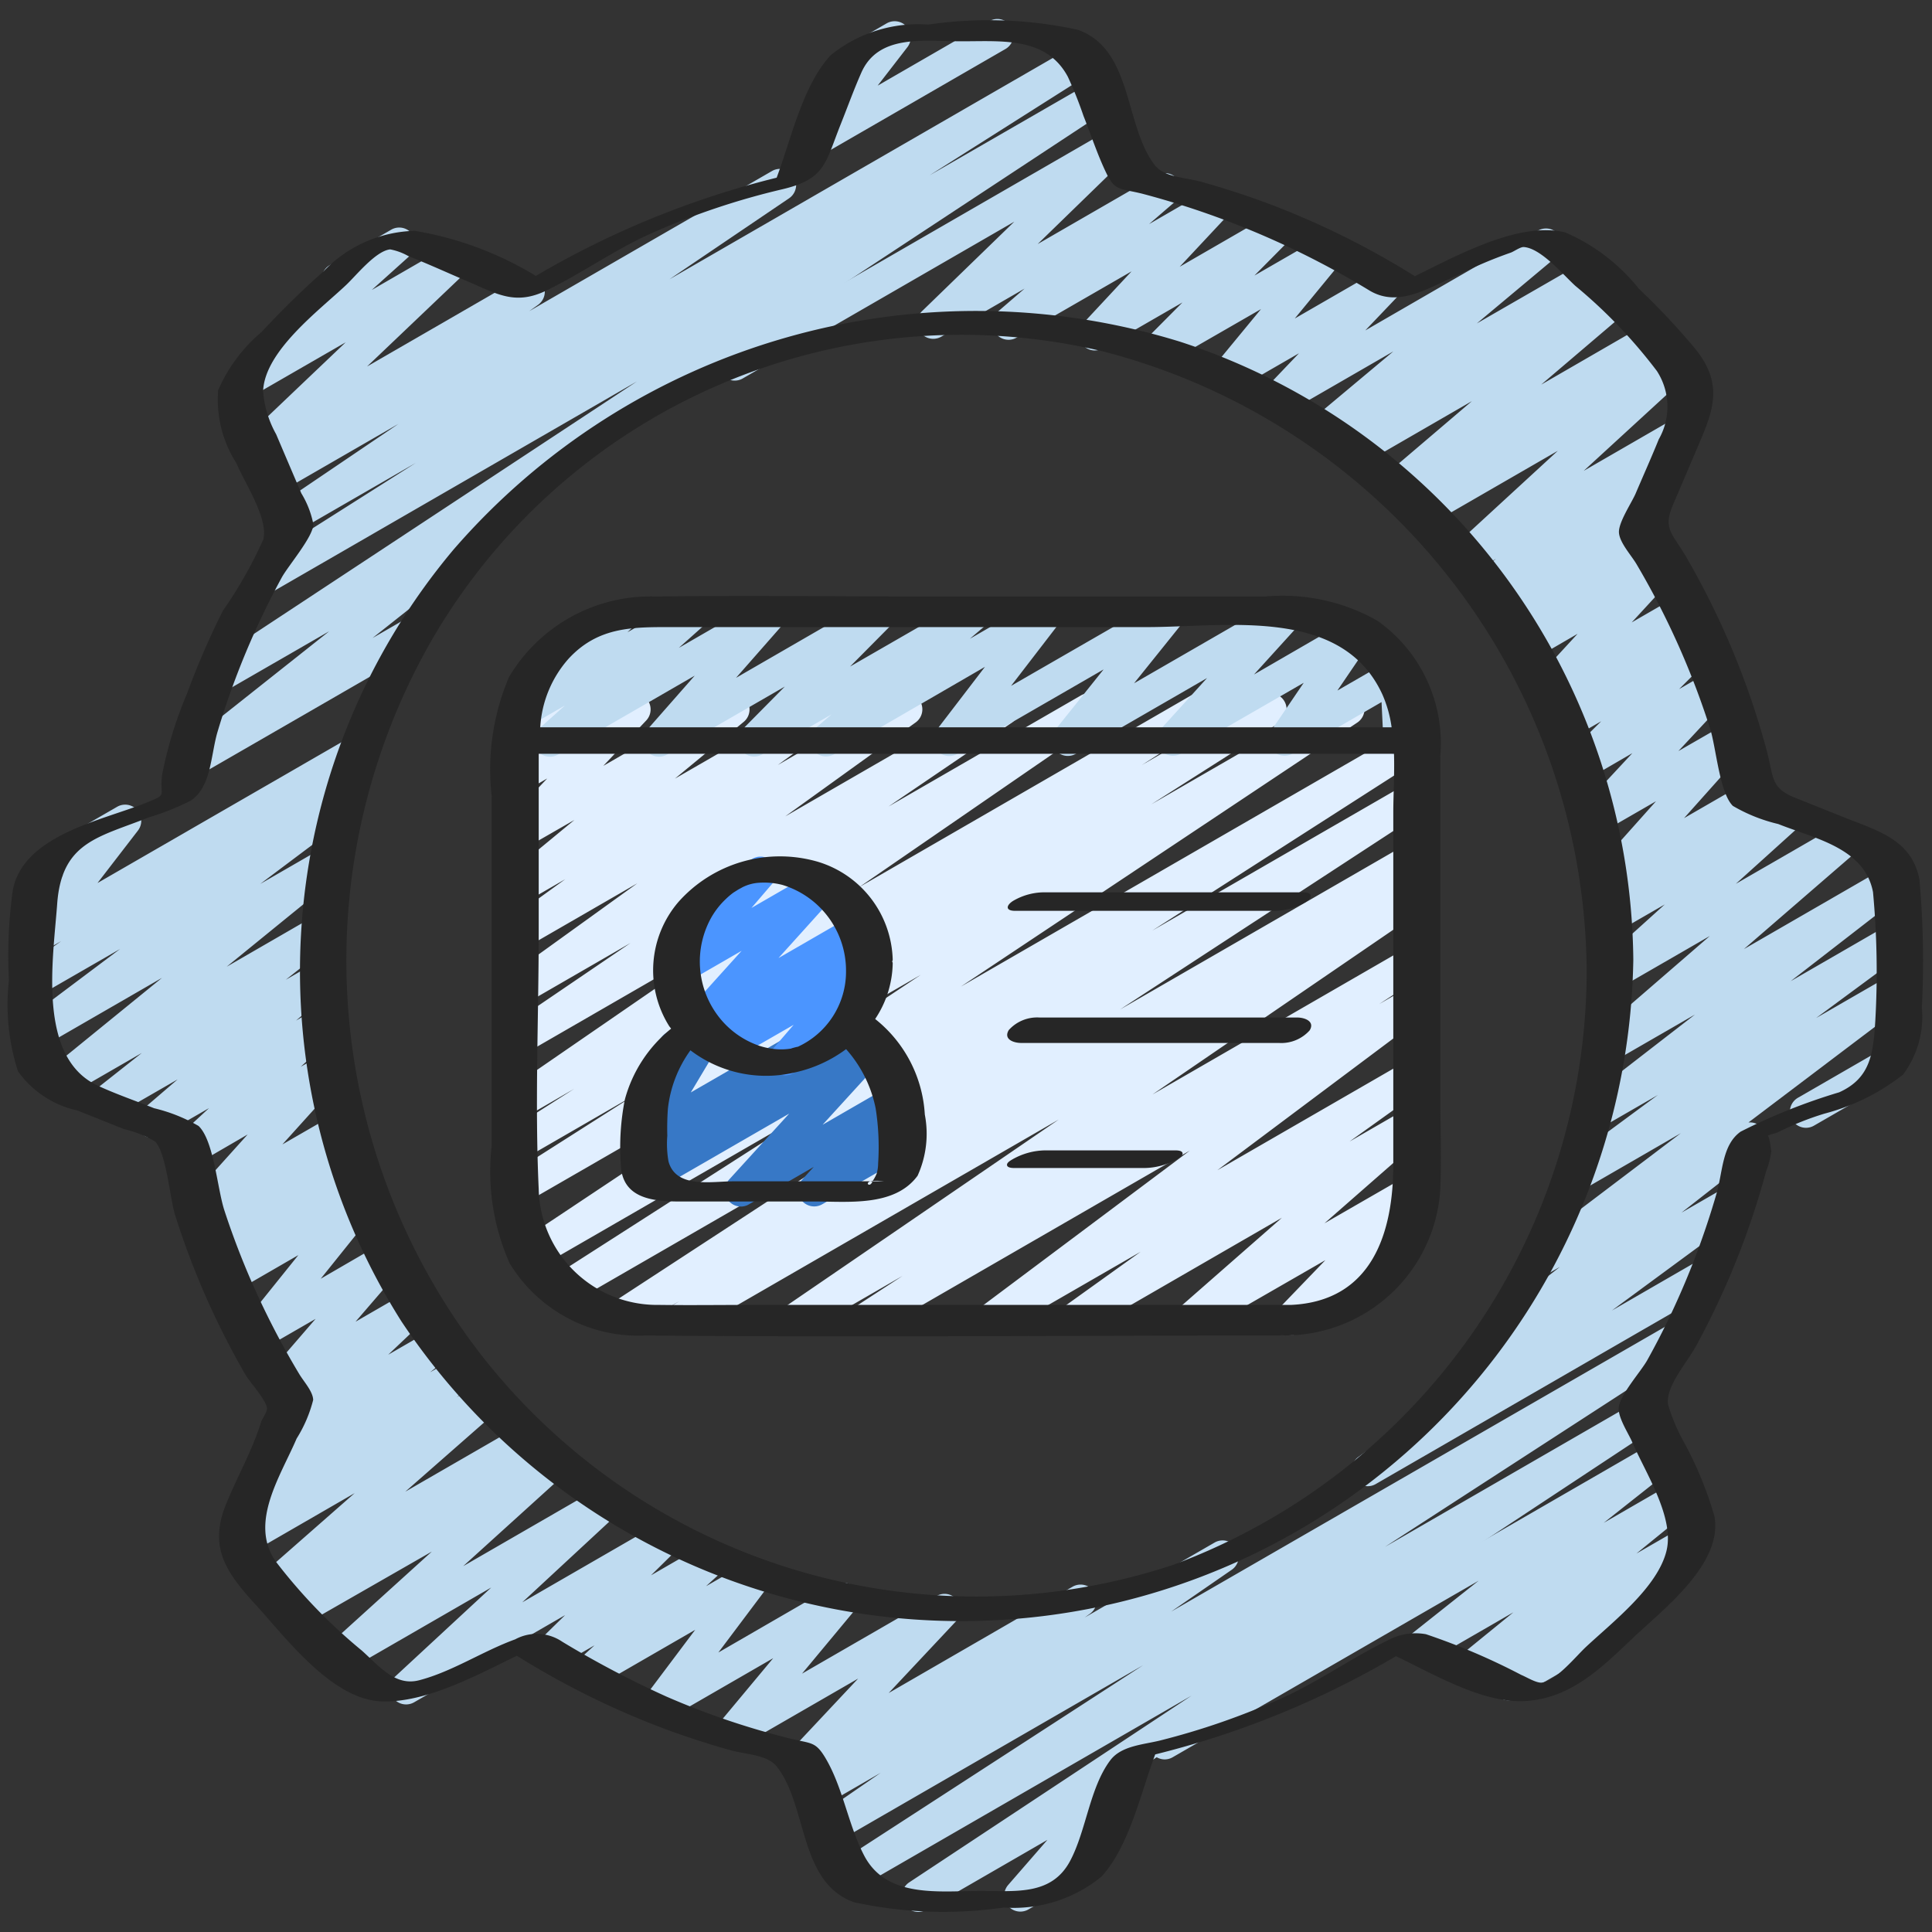 <svg id="Icons" height="512" viewBox="0 0 60 60" width="512" xmlns="http://www.w3.org/2000/svg"><rect x="0" y="0" width="60" height="60" fill="#333333" stroke="none"/><path d="m21.144 41.471a.5.5 0 0 1 -.266-.924l.214-.135-1.526.881a.5.5 0 0 1 -.523-.852l9.457-6.175-10.758 6.209a.5.5 0 0 1 -.519-.854l8.458-5.421-8.873 5.122a.5.5 0 0 1 -.528-.848l12.316-8.2-12.316 7.103a.5.5 0 0 1 -.518-.855l3.979-2.533-3.462 2a.5.5 0 0 1 -.518-.854l2.07-1.32-1.553.9a.5.5 0 0 1 -.533-.845l7.419-5.107-6.887 3.975a.5.5 0 0 1 -.531-.845l3.838-2.609-3.308 1.91a.5.5 0 0 1 -.542-.838l4.06-2.925-3.519 2.031a.5.5 0 0 1 -.543-.838l1.823-1.32-1.281.739a.5.5 0 0 1 -.568-.818l2.134-1.762-1.567.9a.5.5 0 0 1 -.613-.776l1.334-1.411-.723.417a.5.5 0 0 1 -.659-.72l.5-.709a.492.492 0 0 1 -.213-.2.5.5 0 0 1 .183-.684l1.184-.682a.5.5 0 0 1 .659.72l-.2.28 1.732-1a.5.5 0 0 1 .613.776l-1.333 1.41 3.791-2.184a.5.5 0 0 1 .569.818l-2.136 1.763 4.474-2.581a.5.5 0 0 1 .543.838l-1.822 1.319 3.744-2.163a.5.5 0 0 1 .542.838l-4.058 2.923 6.516-3.762a.5.5 0 0 1 .531.845l-3.839 2.61 5.986-3.456a.5.5 0 0 1 .533.845l-7.422 5.11 10.311-5.956a.5.5 0 0 1 .519.854l-2.06 1.315 3.759-2.17a.5.5 0 0 1 .518.854l-3.983 2.536 5.875-3.391a.5.5 0 0 1 .527.849l-12.315 8.202 13.88-8.013a.5.5 0 0 1 .519.853l-8.453 5.42 7.934-4.58a.5.5 0 0 1 .523.852l-9.459 6.179 8.936-5.159a.5.5 0 0 1 .515.857l-.423.265a.5.5 0 0 1 .44.888l-8.46 5.787 7.928-4.577a.5.5 0 0 1 .522.852l-1.411.919.889-.513a.5.5 0 0 1 .55.833l-6.464 4.839 5.915-3.414a.5.5 0 0 1 .541.839l-2.35 1.684 1.809-1.044a.5.5 0 0 1 .579.809l-3.167 2.774 2.588-1.49a.5.5 0 0 1 .61.779l-1.419 1.475.179-.1a.5.5 0 0 1 .5.866l-3.24 1.871a.5.5 0 0 1 -.611-.78l1.421-1.476-3.936 2.265a.5.5 0 0 1 -.579-.808l3.165-2.774-6.2 3.582a.5.5 0 0 1 -.541-.839l2.353-1.686-4.38 2.525a.5.5 0 0 1 -.55-.833l6.459-4.835-9.819 5.668a.5.5 0 0 1 -.523-.851l1.42-.925-3.077 1.776a.5.5 0 0 1 -.532-.845l8.458-5.786-11.485 6.631a.5.5 0 0 1 -.25.071z" fill="#e1efff"/><path d="m36.173 54.64a.5.5 0 0 1 -.25-.933l15.444-8.917a.5.5 0 0 1 .561.825l-2.123 1.678 2.111-1.219a.5.5 0 0 1 .565.821l-1.66 1.351 1.389-.8a.5.5 0 0 1 .56.826l-1.549 1.218a.5.5 0 0 1 0 .864l-4.132 2.385a.5.5 0 0 1 -.56-.825l.147-.115-.771.444a.5.5 0 0 1 -.565-.82l1.659-1.351-2.639 1.524a.5.5 0 0 1 -.56-.825l2.12-1.681-9.5 5.482a.5.5 0 0 1 -.247.068z" fill="#bfdbf0"/><path d="m56.085 35.025a.5.5 0 0 1 -.25-.932l2.516-1.452a.5.5 0 0 1 .5.865l-2.516 1.452a.494.494 0 0 1 -.25.067z" fill="#bfdbf0"/><path d="m42.474 46.155a.5.5 0 0 1 -.3-.9l4.237-3.117a.5.5 0 0 1 -.406-.884l2.44-1.91-.325.187a.5.5 0 0 1 -.552-.831l4.632-3.508-2.97 1.716a.5.5 0 0 1 -.546-.835l2.8-2.066-1.761 1.016a.5.5 0 0 1 -.556-.828l3.472-2.688-2.53 1.46a.5.5 0 0 1 -.577-.811l3.568-3.088-2.808 1.62a.5.5 0 0 1 -.585-.8l1.994-1.8-1.507.869a.5.5 0 0 1 -.572-.815l.3-.25a.49.49 0 0 1 -.454-.18.5.5 0 0 1 .015-.649l1.946-2.18-1.7.98a.5.5 0 0 1 -.616-.773l1.581-1.7-1.378.8a.5.5 0 0 1 -.6-.787l1.01-1.003-.928.535a.5.5 0 0 1 -.592-.8l.615-.575-.486.28a.5.5 0 0 1 -.617-.772l1.276-1.385-1.379.8a.5.5 0 0 1 -.59-.8l.419-.39-.418.241a.5.5 0 0 1 -.572-.815l.353-.3-.346.2a.5.5 0 0 1 -.56-.825l.558-.44-.72.415a.5.5 0 0 1 -.588-.8l3.228-2.969-3.924 2.265a.5.5 0 0 1 -.549-.834l.3-.226-.587.339a.5.5 0 0 1 -.574-.814l2.666-2.272-3.4 1.964a.5.5 0 0 1 -.546-.835l.14-.1-.53.306a.5.5 0 0 1 -.571-.816l2.467-2.064-3.387 1.955a.5.5 0 0 1 -.612-.777l1.069-1.12-2.01 1.159a.5.5 0 0 1 -.637-.75l1.467-1.78-2.954 1.7a.5.5 0 0 1 -.6-.785l1.115-1.122-2.471 1.425a.5.5 0 0 1 -.616-.773l1.507-1.618-3.562 2.053a.5.5 0 0 1 -.58-.811l.819-.706-2.584 1.491a.5.5 0 0 1 -.6-.791l2.865-2.779-8.414 4.858a.5.5 0 1 1 -.5-.865l11.9-6.869a.5.5 0 0 1 .6.791l-2.86 2.78 3.7-2.136a.5.5 0 0 1 .576.812l-.817.705 1.848-1.067a.5.5 0 0 1 .617.773l-1.514 1.619 2.832-1.635a.5.5 0 0 1 .6.786l-1.11 1.121 2.083-1.2a.5.5 0 0 1 .637.75l-1.467 1.784 2.644-1.526a.5.5 0 0 1 .612.778l-1.067 1.119 5.364-3.1a.5.5 0 0 1 .571.816l-2.47 2.066 3.3-1.9a.5.5 0 0 1 .547.835l-.137.1.38-.219a.5.5 0 0 1 .574.814l-2.666 2.271 3.237-1.871a.5.5 0 0 1 .549.834l-.3.227.472-.273a.5.5 0 0 1 .588.8l-3.225 2.96 2.743-1.584a.5.5 0 0 1 .559.825l-.988.782a.5.5 0 0 1 .3.881l-.727.611a.5.5 0 0 1 .3.865l-.423.393.384-.221a.5.5 0 0 1 .617.771l-1.275 1.385 1.417-.818a.5.5 0 0 1 .592.8l-.616.575.493-.284a.5.5 0 0 1 .6.787l-1.013 1.01.941-.542a.5.5 0 0 1 .615.774l-1.579 1.693 1.5-.863a.5.5 0 0 1 .623.766l-1.947 2.18 1.864-1.076a.5.5 0 0 1 .572.815l-.133.113.715-.413a.5.5 0 0 1 .585.8l-1.994 1.8 3.241-1.87a.5.5 0 0 1 .577.811l-3.568 3.087 4.372-2.524a.5.5 0 0 1 .556.828l-3.474 2.691 3.043-1.757a.5.5 0 0 1 .547.835l-2.8 2.066 2.256-1.3a.5.5 0 0 1 .552.831l-4.911 3.714a.515.515 0 0 1 .466.218.5.5 0 0 1 -.106.673l-2.44 1.91 1.331-.767a.5.5 0 0 1 .546.835l-4.04 2.972 2.661-1.536a.5.5 0 0 1 .5.865l-10.494 6.06a.491.491 0 0 1 -.25.066z" fill="#bfdbf0"/><path d="m28.512 59.376a.5.5 0 0 1 -.276-.917l8.77-5.8-10.3 5.947a.5.5 0 0 1 -.522-.852l9.316-6.039-9.5 5.485a.5.5 0 0 1 -.533-.845l1.885-1.3-1.8 1.039a.5.5 0 0 1 -.542-.839l.163-.117-.009.005a.5.5 0 0 1 -.614-.775l2.1-2.238-3.67 2.118a.5.5 0 0 1 -.634-.752l1.667-2-3.329 1.922a.5.5 0 0 1 -.649-.733l1.555-2.07-3.086 1.782a.5.5 0 0 1 -.589-.8l.548-.5-1.13.651a.5.5 0 0 1 -.6-.789l.817-.8-4.687 2.706a.5.5 0 0 1 -.59-.8l2.983-2.763-4.432 2.558a.5.5 0 0 1 -.586-.8l3.172-2.874-4.01 2.298a.5.5 0 0 1 -.547-.835l.113-.083-.263.152a.5.5 0 0 1 -.58-.809l2.892-2.539-3.244 1.874a.5.5 0 0 1 -.551-.831l.759-.576a.512.512 0 0 1 -.491-.212.5.5 0 0 1 .1-.673l1.023-.819a.5.5 0 0 1 -.338-.863l1.268-1.2-.556.321a.5.5 0 0 1 -.629-.759l1.444-1.673-1.654.954a.5.5 0 0 1 -.639-.746l1.758-2.188-1.951 1.127a.5.5 0 0 1 -.585-.8l.353-.319-.19.11a.5.5 0 0 1 -.586-.8l.53-.48-.324.183a.5.5 0 0 1 -.621-.768l1.8-2-1.691.982a.5.5 0 0 1 -.59-.8l1.081-1-1.5.864a.5.5 0 0 1 -.575-.812l1.1-.944-2.016 1.161a.5.5 0 0 1 -.561-.825l1.466-1.158-2.284 1.317a.5.5 0 0 1 -.565-.821l3.475-2.828-3.631 2.096a.5.5 0 0 1 -.549-.832l2.877-2.16-2.4 1.383a.5.5 0 0 1 -.538-.84l1.11-.787-.555.32a.5.5 0 0 1 -.645-.737l1.255-1.631-.3.174a.5.5 0 0 1 -.5-.866l2.484-1.433a.5.5 0 0 1 .646.737l-1.257 1.631 7.818-4.512a.5.5 0 0 1 .538.841l-1.113.787.137-.079a.5.5 0 0 1 .55.832l-2.874 2.158 1.863-1.075a.5.5 0 0 1 .566.82l-3.473 2.827 2.741-1.583a.5.5 0 0 1 .561.825l-1.466 1.163.844-.487a.5.5 0 0 1 .575.813l-1.1.941.639-.368a.5.5 0 0 1 .59.8l-1.084 1.004.609-.352a.5.5 0 0 1 .621.768l-1.8 1.995 1.625-.937a.5.5 0 0 1 .586.8l-.532.482.23-.132a.5.5 0 0 1 .585.8l-.35.316.169-.1a.5.5 0 0 1 .64.746l-1.762 2.196 1.895-1.1a.5.5 0 0 1 .629.759l-1.443 1.675 1.687-.974a.5.5 0 0 1 .593.8l-1.266 1.2 1.406-.811a.5.5 0 0 1 .562.823l-.666.533.823-.474a.5.5 0 0 1 .551.831l-.549.417.714-.412a.5.5 0 0 1 .581.808l-2.891 2.538 3.57-2.06a.5.5 0 0 1 .547.835l-.108.08.376-.217a.5.5 0 0 1 .586.8l-3.173 2.875 4.226-2.44a.5.5 0 0 1 .59.8l-2.982 2.764 4.216-2.434a.5.5 0 0 1 .6.789l-.817.806 1.667-.962a.5.5 0 0 1 .589.8l-.547.5 1.287-.743a.5.5 0 0 1 .649.734l-1.554 2.068 3.631-2.1a.5.5 0 0 1 .635.751l-1.667 2.005 4.177-2.411a.5.5 0 0 1 .614.775l-2.1 2.238 5.709-3.3a.5.5 0 0 1 .542.839l-.162.115 4.033-2.327a.5.5 0 0 1 .533.845l-1.883 1.3 15.429-8.898a.5.5 0 0 1 .522.853l-9.312 6.036 7.818-4.514a.5.5 0 0 1 .526.85l-16.044 10.6a.505.505 0 0 1 -.069.555l-1.341 1.545a.579.579 0 0 1 .449.25.5.5 0 0 1 -.183.683l-2.229 1.29a.5.5 0 0 1 -.627-.761l1.218-1.4-3.766 2.175a.5.5 0 0 1 -.25.062z" fill="#bfdbf0"/><path d="m25.309 4.861a.5.5 0 0 1 -.4-.8l1.224-1.583a.5.5 0 0 1 -.071-.9l1.473-.852a.5.5 0 0 1 .646.738l-.924 1.195 3.449-1.991a.5.5 0 1 1 .5.865l-5.647 3.261a.491.491 0 0 1 -.25.067z" fill="#bfdbf0"/><path d="m5.927 24.148a.5.5 0 0 1 -.311-.891l4.607-3.652-3.2 1.845a.5.5 0 0 1 -.523-.85l13.28-8.754-11.32 6.536a.5.5 0 0 1 -.518-.855l4.97-3.151-3.718 2.146a.5.5 0 0 1 -.53-.846l3.712-2.513-3.704 2.137a.5.5 0 0 1 -.544-.837l.279-.2-.144.083a.5.5 0 0 1 -.595-.795l3.069-2.922-2.816 1.624a.5.5 0 0 1 -.584-.8l2.756-2.479a.325.325 0 0 1 -.036-.055.5.5 0 0 1 .182-.683l1.923-1.11a.5.5 0 0 1 .584.8l-1.2 1.079 2.323-1.342a.5.5 0 0 1 .595.8l-3.064 2.918 4.772-2.755a.5.5 0 0 1 .544.837l-.28.2 7.541-4.353a.5.5 0 0 1 .53.847l-3.715 2.516 12.536-7.237a.5.5 0 0 1 .518.854l-4.977 3.155 5.031-2.9a.5.5 0 0 1 .526.85l-18.22 12.005a.516.516 0 0 1 .074.087.5.5 0 0 1 -.1.673l-4.61 3.654 1.077-.621a.5.5 0 0 1 .5.866l-6.97 4.022a.491.491 0 0 1 -.25.067z" fill="#bfdbf0"/><path d="m17.076 23.5a.5.5 0 0 1 -.332-.874l.8-.716-1.13.652a.5.5 0 0 1 -.6-.793l.9-.862a.479.479 0 0 1 -.181-.182.5.5 0 0 1 .183-.682l2.308-1.333a.5.5 0 0 1 .6.793l-.138.133 1.814-1.036a.5.5 0 0 1 .582.806l-.8.714 2.634-1.52a.5.5 0 0 1 .626.762l-1.483 1.688 4.241-2.45a.5.5 0 0 1 .605.784l-1.305 1.316 3.647-2.1a.5.5 0 0 1 .574.812l-.5.425 2.144-1.237a.5.5 0 0 1 .646.736l-1.511 1.964 4.685-2.7a.5.5 0 0 1 .64.746l-1.505 1.873 4.538-2.619a.5.5 0 0 1 .62.768l-1.434 1.579 2.937-1.7a.5.5 0 0 1 .663.714l-1.01 1.484 1.582-.913a.5.5 0 0 1 .749.409l.06 1.245a.542.542 0 0 1 .456.25.5.5 0 0 1 -.184.684l-.486.28a.5.5 0 0 1 -.49 0 .5.5 0 0 1 -.259-.415l-.057-1.181-2.763 1.6a.5.5 0 0 1 -.663-.714l1.009-1.485-3.815 2.2a.5.5 0 0 1 -.62-.768l1.433-1.58-4.073 2.352a.5.5 0 0 1 -.64-.746l1.5-1.873-4.546 2.624a.5.5 0 0 1 -.646-.736l1.507-1.968-4.688 2.716a.5.5 0 0 1 -.574-.813l.5-.428-2.154 1.243a.5.5 0 0 1 -.606-.784l1.307-1.322-3.654 2.11a.5.5 0 0 1 -.626-.763l1.482-1.686-4.25 2.454a.5.5 0 0 1 -.249.063z" fill="#bfdbf0"/><path d="m23.012 37.471a.5.5 0 0 1 -.37-.837l1.868-2.051-4.084 2.357a.5.5 0 0 1 -.561-.824l.559-.442-.145.083a.5.5 0 0 1 -.678-.69l1.242-2.072a.491.491 0 0 1 -.325-.238.5.5 0 0 1 .182-.683l1.174-.678a.5.5 0 0 1 .679.69l-1.1 1.841 4.395-2.536a.5.5 0 0 1 .56.824l-.554.439.944-.545a.5.5 0 0 1 .62.77l-1.872 2.051 2.012-1.161a.5.5 0 0 1 .62.769l-.375.411a.5.5 0 0 1 .418.9l-2.686 1.551a.5.5 0 0 1 -.62-.769l.356-.391-2.009 1.16a.49.49 0 0 1 -.25.071z" fill="#3778c6"/><path d="m24.389 33.393a.5.5 0 0 1 -.379-.827l.638-.74-1.911 1.1a.5.5 0 0 1 -.575-.813l.149-.127-.38.219a.5.5 0 0 1 -.621-.768l1.722-1.909-1.733 1a.5.5 0 0 1 -.63-.758l.91-1.06a.491.491 0 0 1 -.332-.239.5.5 0 0 1 .183-.683l1.937-1.118a.5.5 0 0 1 .63.758l-.66.769 1.94-1.12a.5.5 0 0 1 .621.768l-1.722 1.909 2.312-1.335a.5.5 0 0 1 .575.812l-.229.2a.5.5 0 0 1 .5.811l-.9 1.048a.5.5 0 0 1 .137.92l-1.929 1.114a.49.49 0 0 1 -.253.069z" fill="#4b95ff"/><g fill="#262626"><path d="m36.651 10.613a21.476 21.476 0 0 0 -22.568 6.457 20.354 20.354 0 0 0 -1.618 23.964 20.88 20.88 0 0 0 38.259-11.228 20.394 20.394 0 0 0 -14.073-19.193zm-.223 37.987a19.5 19.5 0 0 1 -21.517-6.565 20 20 0 0 1 -1.4-22.332 19.013 19.013 0 0 1 20.744-8.79 20.022 20.022 0 0 1 15.021 19.281 19.72 19.72 0 0 1 -12.848 18.406z"/><path d="m57.277 25.386-1.528-.611c-.777-.31-.659-.639-.886-1.482a24.852 24.852 0 0 0 -2.484-5.975c-.434-.751-.748-.881-.421-1.645q.347-.812.692-1.622c.516-1.209.943-2.057-.013-3.231a21.7 21.7 0 0 0 -1.744-1.857 5.935 5.935 0 0 0 -2.279-1.744c-1.4-.347-3.251.657-4.674 1.358a25.68 25.68 0 0 0 -4.463-2.221q-1.062-.4-2.155-.706c-.525-.146-1.161-.137-1.461-.525-.948-1.226-.676-3.593-2.388-4.2a13.052 13.052 0 0 0 -4.646-.162 4.312 4.312 0 0 0 -3.033.955c-.866.936-1.22 2.589-1.674 3.8a28.017 28.017 0 0 0 -7.479 3.051 10.532 10.532 0 0 0 -3.759-1.4 4.038 4.038 0 0 0 -2.832 1.256q-1.009.894-1.925 1.884a4.935 4.935 0 0 0 -1.349 1.808 3.652 3.652 0 0 0 .562 2.261c.276.646 1 1.731.84 2.373a13.4 13.4 0 0 1 -1.257 2.217 24.843 24.843 0 0 0 -1.114 2.575 12.646 12.646 0 0 0 -.769 2.5c-.1.719.214.6-.515.894-1.371.548-3.8 1-4.126 2.709a14.815 14.815 0 0 0 -.12 2.8 6.773 6.773 0 0 0 .28 2.822 3.066 3.066 0 0 0 1.843 1.218l1.451.579a3.375 3.375 0 0 1 .966.386c.356.37.456 1.769.626 2.3a24.952 24.952 0 0 0 1 2.632 25.286 25.286 0 0 0 1.174 2.3c.14.243.652.795.674 1.054.009.115-.146.311-.18.42-.267.868-.741 1.7-1.085 2.542-.551 1.351-.02 2.116.923 3.147.958 1.049 2.377 2.952 3.919 2.993 1.368.036 2.873-.781 4.184-1.418a25.625 25.625 0 0 0 4.467 2.224q1.062.4 2.155.706c.525.146 1.161.137 1.461.525.948 1.225.676 3.593 2.388 4.2a13.052 13.052 0 0 0 4.646.164 4.312 4.312 0 0 0 3.033-.955c.866-.936 1.22-2.589 1.674-3.8a28.011 28.011 0 0 0 7.478-3.051c1.222.586 2.684 1.454 3.978 1.395 1.428-.065 2.4-1.026 3.376-1.957.944-.895 2.8-2.3 2.536-3.779a11.428 11.428 0 0 0 -.922-2.259 5.774 5.774 0 0 1 -.519-1.216c-.08-.562.581-1.287.875-1.826a24.82 24.82 0 0 0 2.17-5.414 2.6 2.6 0 0 0 .162-.638c0 .09-.06-.582-.133-.442.034-.065.287-.1.349-.14a9.163 9.163 0 0 1 1.434-.573 6.726 6.726 0 0 0 2.44-1.211 3 3 0 0 0 .585-2.078 28.539 28.539 0 0 0 -.075-3.977c-.233-1.246-1.303-1.519-2.333-1.933zm.963 6.3c-.064 1.024-.143 1.793-1.121 2.236a18.441 18.441 0 0 0 -3.063 1.223c-.578.413-.551 1.243-.748 1.924a25.026 25.026 0 0 1 -1.372 3.65q-.364.778-.783 1.53c-.2.352-.851 1.078-.882 1.468-.025.308.3.793.418 1.067.4.934 1.326 2.341 1.063 3.388-.283 1.129-1.661 2.193-2.5 2.976-.308.288-.926 1.053-1.369 1.107-.167.02-.48-.175-.637-.238a20.474 20.474 0 0 0 -2.962-1.265 1.81 1.81 0 0 0 -1.186.191c-1.133.55-2.159 1.292-3.321 1.809a22.665 22.665 0 0 1 -3.746 1.3c-.521.13-1.207.161-1.549.614-.64.848-.747 2.186-1.249 3.128-.571 1.071-1.675.932-2.762.931-1.315 0-2.941.237-3.638-1.107-.5-.962-.659-2.142-1.224-3.064-.3-.484-.436-.4-1.1-.569a24.077 24.077 0 0 1 -3.821-1.3 30.453 30.453 0 0 1 -3.227-1.7 1.408 1.408 0 0 0 -1.461-.074c-1 .363-1.949 1-2.972 1.268-.743.2-1.226-.411-1.79-.918a16.774 16.774 0 0 1 -2.687-2.785c-.816-1.2.165-2.641.661-3.8a4.193 4.193 0 0 0 .514-1.2c-.007-.263-.288-.563-.434-.806q-.552-.919-1.025-1.884a24.652 24.652 0 0 1 -1.3-3.2c-.221-.678-.323-2.162-.8-2.618a5.076 5.076 0 0 0 -1.381-.551c-.58-.232-1.18-.437-1.748-.7-1.891-.874-1.388-3.917-1.262-5.651.141-1.931 1.3-2.064 2.842-2.681a7.728 7.728 0 0 0 1.3-.518c.647-.416.624-1.421.839-2.144a24.856 24.856 0 0 1 1.221-3.245q.359-.783.769-1.538c.2-.366.974-1.263.985-1.656a2.888 2.888 0 0 0 -.374-.964q-.392-.917-.782-1.833a3.242 3.242 0 0 1 -.405-1.335c.044-1.246 1.728-2.5 2.577-3.3.318-.3.921-1.059 1.369-1.107a1.813 1.813 0 0 1 .563.207c.617.245 1.223.522 1.834.783.918.391 1.484.759 2.457.286 1.109-.538 2.116-1.264 3.252-1.773a22.821 22.821 0 0 1 4.077-1.371c1.338-.318 1.326-.81 1.814-2.032.209-.523.4-1.055.628-1.572.517-1.2 1.9-1 3.035-.991 1.273.01 2.7-.176 3.385 1.1a12.318 12.318 0 0 1 .487 1.218c.234.588.434 1.206.709 1.776s.43.467 1.132.644a26.614 26.614 0 0 1 7.048 3.007c.9.531 1.8-.08 2.68-.456a13.919 13.919 0 0 1 1.685-.72c.1-.028.309-.187.42-.179.538.038 1.227.867 1.6 1.205a15.778 15.778 0 0 1 2.534 2.646 2.037 2.037 0 0 1 .058 2.119c-.229.566-.48 1.124-.719 1.685-.121.283-.538.9-.518 1.213s.384.706.546.981q.437.74.821 1.507a24.866 24.866 0 0 1 1.464 3.6c.187.589.292 1.994.707 2.4a5.087 5.087 0 0 0 1.41.563c1.125.45 2.68.739 2.942 2.114a26.806 26.806 0 0 1 .072 3.98z"/><path d="m39.293 18.525h-10.276c-2.883 0-5.768-.036-8.651 0a5.112 5.112 0 0 0 -4.558 2.5 7.325 7.325 0 0 0 -.538 3.7v10.858a7.034 7.034 0 0 0 .555 3.645 4.675 4.675 0 0 0 4.231 2.247c6.559.06 13.121 0 19.679 0a.617.617 0 0 0 .073-.012.932.932 0 0 0 .112.01 4.834 4.834 0 0 0 4.81-4.544c.038-.991 0-1.991 0-2.982v-10.47a4.66 4.66 0 0 0 -1.961-4.205 5.99 5.99 0 0 0 -3.476-.747zm3.977 6.733v10.911c0 2.1-.65 4.239-3.175 4.356h-16.705c-.976 0-1.953.013-2.929 0a3.677 3.677 0 0 1 -3.731-3.6c-.122-2.652 0-5.337 0-7.991v-4.825c0-.233 0-.465 0-.7h26.562c.019.629-.022 1.263-.022 1.849zm-.052-2.671h-26.44a3.509 3.509 0 0 1 .877-2.127c.93-1.011 2.02-.985 3.233-.985h14.736c2.457 0 6.043-.651 7.305 2.087a3.8 3.8 0 0 1 .289 1.025z"/><path d="m27.179 31.646a3.2 3.2 0 0 0 .545-1.737c0-.02-.013-.03-.015-.047s.016-.035.015-.056a3.269 3.269 0 0 0 -2.324-3.043 4.219 4.219 0 0 0 -4.327 1.244 3.262 3.262 0 0 0 -.3 3.846c.02.034.048.06.069.093a4.246 4.246 0 0 0 -1.435 2.194 7.6 7.6 0 0 0 -.129 1.987c.02 1.276 1.333 1.186 2.242 1.186h3.747c1.07 0 2.518.171 3.23-.8a3.155 3.155 0 0 0 .224-1.9 4.086 4.086 0 0 0 -1.542-2.967zm-5.079-3.169a2.5 2.5 0 0 1 .447-.562 2.332 2.332 0 0 1 .238-.2c-.036.025.158-.1.13-.081-.009 0 .2-.107.115-.065a1.318 1.318 0 0 1 .541-.154 2.283 2.283 0 0 1 .721.065 2.781 2.781 0 0 1 1.982 2.664 2.567 2.567 0 0 1 -1.518 2.374c.116-.041-.28.062-.159.041a1.827 1.827 0 0 1 -.312.03 2.2 2.2 0 0 1 -.706-.112 2.692 2.692 0 0 1 -1.258-.9 2.8 2.8 0 0 1 -.221-3.1zm5.148 8.21h-.148a.207.207 0 0 0 -.015.025c-.073.166-.227.032-.059-.025h-4.258c-.663 0-1.773.231-2.007-.616a3.139 3.139 0 0 1 -.037-.8 8.325 8.325 0 0 1 .018-.836 3.8 3.8 0 0 1 .7-1.817 3.874 3.874 0 0 0 3.224.692 4.153 4.153 0 0 0 1.61-.728 3.917 3.917 0 0 1 .919 1.845 7.71 7.71 0 0 1 .076 1.705 1.16 1.16 0 0 1 -.043.31 1.236 1.236 0 0 1 -.126.233 1.309 1.309 0 0 1 .353.017 1.4 1.4 0 0 0 -.21-.005z"/><path d="m27.024 36.687h.076l.009-.017a.389.389 0 0 0 -.085.017z"/><path d="m31.528 28.287h8a1.916 1.916 0 0 0 1.024-.275c.21-.141.219-.3-.08-.3h-8a1.916 1.916 0 0 0 -1.024.275c-.21.142-.219.3.08.3z"/><path d="m40.285 31.6h-8a1.184 1.184 0 0 0 -.957.39c-.171.284.145.4.387.4h8a1.184 1.184 0 0 0 .957-.39c.171-.277-.145-.4-.387-.4z"/><path d="m32.971 35.726h-.495a2.1 2.1 0 0 0 -1.025.274c-.057.034-.2.109-.175.194s.2.08.248.08h4a2.1 2.1 0 0 0 1.025-.274c.057-.034.2-.109.175-.194s-.195-.08-.248-.08z"/></g></svg>